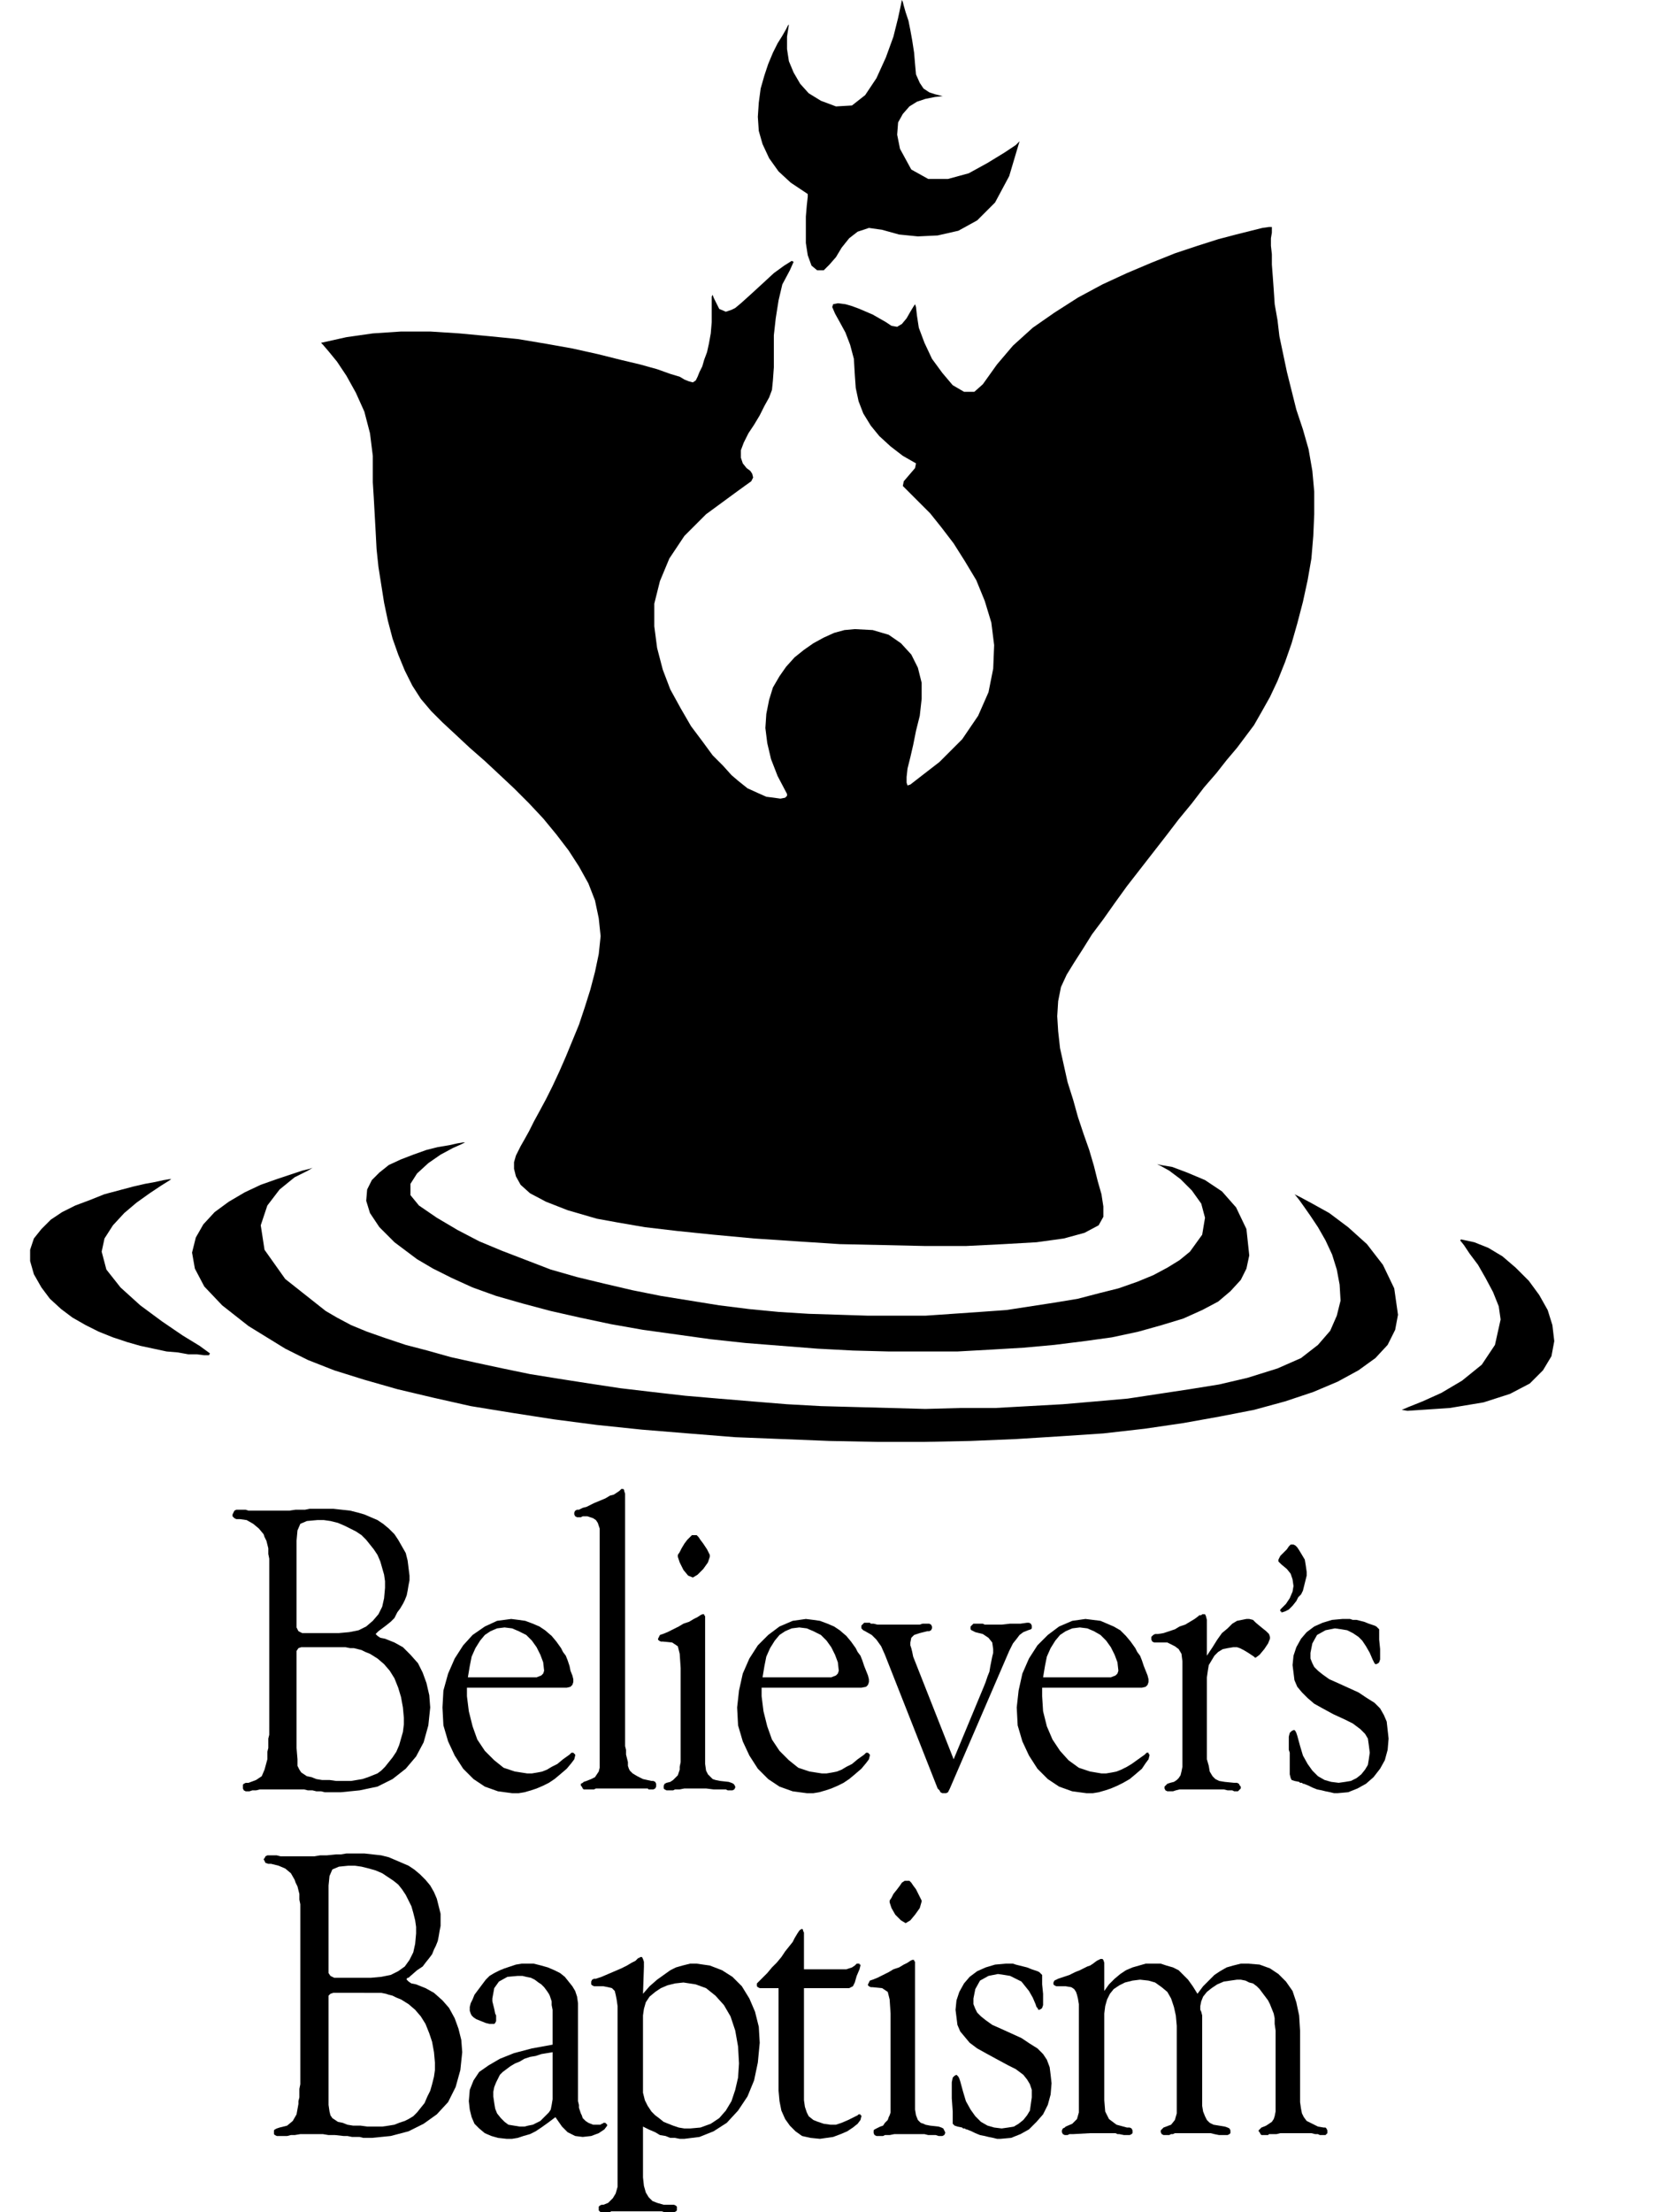 <svg xmlns="http://www.w3.org/2000/svg" width="1.758in" height="2.349in" fill-rule="evenodd" stroke-linecap="round" preserveAspectRatio="none" viewBox="0 0 1758 2349"><style>.brush2{fill:#000}.pen1{stroke:none}</style><path d="M319 2201v12l-1 5v9l-1 4v3l-2 11-4 7-6 5-8 2-3 1-2 1-1 1v4l1 1 2 1h11l4-1h4l6-1h24l6 1h7l9 1h4l5 1h8l4 1h9l20-2 19-5 16-8 14-10 12-13 8-16 5-18 2-19-1-13-3-12-4-11-6-11-7-8-9-8-9-5-10-4-5-1-3-2-1-1-1-1v-1l1-1h1l1-1 8-7 6-4 3-4 4-5 3-4 2-5 2-4 2-5 1-5 1-6 1-5v-13l-2-8-2-8-3-7-4-7-5-6-6-6-6-5-6-4-7-3-7-3-7-3-8-2-9-1-9-1h-19l-6 1h-5l-10 1h-7l-6 1h-36l-4-1h-10l-2 1-1 2-1 1 1 2 1 2 3 1h3l8 2 7 3 6 5 4 7 1 3 2 4 1 4 1 4v6l1 5v179zm43-101h-7l-4-2-2-3v-93l1-10 3-7 7-3 10-1h7l7 1 8 2 7 2 7 3 6 4 6 4 5 4 4 5 4 6 3 6 3 6 2 7 2 8 1 7v7l-1 11-2 9-4 8-5 7-7 5-8 4-10 2-11 1h-32zm25 16h18l5 1 3 1 4 1 4 2 5 2 8 5 7 6 6 7 5 8 4 10 3 9 2 11 1 11v8l-1 7-2 8-2 7-3 6-3 7-4 5-4 5-4 4-5 3-4 2-6 2-5 2-6 1-7 1h-16l-7-1h-8l-6-1-5-2-5-1-3-2-3-2-2-3-1-4-1-7v-116l2-2 3-1h33zm200 55-22 4-19 5-15 6-12 7-10 7-6 9-4 10-1 12 1 9 2 8 3 7 5 5 6 5 7 3 7 2 9 1h6l6-1 6-2 7-2 6-3 6-4 7-5 8-6 7 10 6 6 8 4 8 1 9-1 8-3 6-4 3-4v-1l-1-1-1-1h-2l-1 1h-1l-1 1h-8l-5-2-3-2-3-3-1-3-1-2-1-3-1-3v-3l-1-4v-104l-1-7-2-6-3-5-4-5-4-5-5-4-6-3-7-3-7-2-8-2h-13l-6 1-6 2-6 2-5 2-6 3-5 3-4 4-3 4-3 4-3 4-3 4-2 5-2 4-1 4v4l1 3 1 2 2 2 3 2 5 2 5 2 4 1h5l1-1 1-2v-6l-1-2-1-5-1-4-1-4v-3l2-11 5-7 9-5 11-1h5l4 1 5 1 4 2 4 3 3 2 3 3 3 4 2 3 1 2 1 3 1 3v4l1 5v37zm0 51v7l-1 6-1 5-2 3-3 3-3 3-3 3-4 2-4 2-5 1-4 1h-5l-6-1-6-1-4-3-4-4-4-5-2-5-1-6-1-7v-5l1-5 2-5 2-4 2-4 3-3 4-3 4-3 5-3 5-2 5-3 6-2 6-1 6-2 6-1 6-1v43z" class="pen1 brush2"/><path d="M684 2088v-5l-1-3-1-2h-2l-1 1h-1l-1 1-2 2-4 2-5 3-6 3-7 3-7 3-7 3-6 2h-2l-2 1-1 2v3l1 1 2 1h10l5 1 4 1 3 3 1 4 1 5 1 7v192l-2 7-3 5-5 5-5 2h-2l-2 1-1 1v4l1 1 1 1h10l1-1h54l3 1h10l2-1 1-1v-4l-1-1-2-1h-11l-7-2-5-2-4-4-3-5-2-7-1-9v-54l6 3 7 3 5 3 6 1 5 2h5l5 1h5l16-2 15-6 14-9 12-13 10-15 7-17 4-19 2-21-1-17-4-16-6-14-8-13-10-10-11-7-13-5-14-2h-7l-8 2-7 2-6 3-7 5-7 5-8 7-7 8 1-29zm-1 52 1-7 2-7 4-6 6-5 6-4 7-3 8-2 9-1 13 2 11 4 10 8 9 10 7 12 5 15 3 17 1 18-1 15-3 13-4 12-6 10-7 8-9 6-11 4-11 1h-6l-6-1-6-2-5-2-5-2-5-4-4-3-4-4-4-6-3-6-2-8v-82zm171-29h48l2-1 2-1 2-4 2-7 3-7 1-4v-1h-1v-1h-3l-1 1-1 1-3 2-3 1-3 1h-45v-39l-1-2v-1l-1-1-2 1-1 1-2 3-3 5-2 4-4 5-4 5-4 6-5 6-5 5-5 6-5 5-3 3-1 1-2 2v3l1 1 2 1h20v109l1 11 2 10 4 9 5 7 6 6 7 5 9 2 10 1 7-1 7-1 8-3 7-3 6-4 5-4 3-4 1-4v-1h-1v-1h-2l-1 1-10 5-7 3-6 2h-6l-7-1-6-2-5-2-5-4-2-4-2-6-1-7v-119zm109-114h-2l-3 2-2 3-3 4-4 5-2 4-2 3v2l2 6 4 7 6 6 5 3 5-3 5-6 5-7 2-7v-1l-1-2-2-4-3-6-3-4-2-3-2-2h-3zm9 124v-38l-1-1v-1h-2l-2 1-3 2-4 2-5 3-6 2-5 3-6 3-6 3-5 2-3 1-1 2-1 2v1l1 1 2 1h2l10 1 6 4 2 8 1 15v105l-1 3-1 2-1 3-3 3-2 3-3 1-4 2-2 1-1 1v3l1 2 2 1h7l2-1h5l5-1h32l4 1h8l3 1h4l2-1 1-2v-1l-1-2-1-2-2-1-3-1-9-1-5-1-2-1-3-1-3-3-2-5-1-6v-119zm135-21v-3l-1-1-2-2-2-1-6-2-5-2-4-1-4-1-4-1-3-1h-8l-11 1-10 3-9 4-8 6-6 7-5 9-3 9-1 10 1 8 1 8 3 7 5 6 5 6 8 6 9 5 11 6 13 7 8 4 4 3 4 3 4 5 3 5 2 6v8l-1 7-1 7-3 5-4 5-5 4-5 3-6 1-7 1-8-1-7-2-7-4-6-6-5-7-5-9-3-10-3-11-1-3-1-2-1-1-1-1-2 1-2 2-1 5v17l1 14v13l2 2 3 1 5 1 1 1h2l1 1h1l5 2 4 2 5 2 5 1 4 1 5 1 4 1h4l11-1 10-4 9-5 8-8 7-8 5-10 3-11 1-12-1-9-1-8-3-8-4-6-6-6-8-5-9-6-11-5-11-5-9-4-7-5-5-4-4-4-2-4-2-5v-6l2-10 5-9 9-5 10-2 7 1 6 1 6 3 6 3 4 5 4 5 4 7 3 7 1 3 1 1 1 2h1l2-1 1-1 1-3v-12l-1-10v-7zm66-12v-4l-1-3-1-1h-2l-2 1-2 1-4 3-3 2-3 1-4 2-4 2-5 2-6 3-6 2-6 2-2 1-2 1-1 2v2l1 1 2 1h10l6 1 3 2 2 3 1 3 1 4 1 6v115l-2 7-5 5-7 3-1 1-2 1-1 2v2l1 2 2 1h3l2-1h4l18-1h27l2 1h2l5 1h6l2-1 1-1v-3l-1-2-2-1h-3l-11-3-8-6-4-8-1-12v-92l1-8 2-7 3-6 4-5 6-4 6-3 8-2 8-1 9 1 7 2 7 5 6 5 4 7 3 9 2 9 1 11v93l-2 7-4 5-8 3-1 1-1 1-1 1v2l1 2 2 1h6l2-1h2l2-1h38l4 1 5 1h9l2-1 1-1v-3l-1-2-2-1-3-1-6-1-6-1-4-2-3-3-2-4-2-5-1-6v-96l-1-4-1-2v-4l1-5 2-5 4-5 5-4 6-4 7-3 7-1 7-1h4l5 1 4 2 4 1 4 3 3 3 3 4 3 4 3 4 2 4 2 5 2 5 1 5v6l1 7v86l-1 5-1 3-2 3-3 2-3 2-5 2-1 1-1 1-1 1v1l1 1 1 2 1 1h7l1-1h8l4-1h33l4 1h3l2 1h6l1-1 1-1v-3l-1-2-1-1h-2l-6-1-6-3-6-3-3-4-2-4-1-5-1-7v-76l-1-16-3-14-4-12-7-10-8-8-9-6-11-4-12-1h-8l-8 2-7 2-7 4-6 4-6 6-6 6-6 8-5-8-5-7-5-5-5-5-6-3-7-2-6-2h-16l-7 2-7 2-7 3-6 4-6 5-6 6-5 7v-26zm-887-254v8l-1 4v10l-1 4v8l-3 11-3 7-6 4-8 3h-3l-2 1-1 1v4l1 2 2 1h4l3-1h4l4-1h47l4 1h5l4 1h5l4 1h17l20-2 19-4 16-8 14-11 11-13 8-15 5-18 2-19-1-13-3-13-4-11-5-10-8-9-8-8-9-5-10-4-5-1-3-2-1-1-1-1 1-1 1-1 1-1 8-6 5-4 4-4 3-6 3-4 3-5 2-4 2-5 1-5 1-6 1-5v-5l-1-8-1-8-2-8-4-7-4-7-4-6-6-6-6-5-6-4-7-3-7-3-7-2-8-2-9-1-9-1h-25l-5 1h-10l-7 1h-43l-3-1h-10l-2 1-1 2-1 2v2l2 2 2 1h4l7 1 7 4 6 5 5 6 1 3 2 4 1 4 1 4v6l1 5v179zm42-100h-7l-4-2-2-4v-92l1-11 3-7 7-3 11-1h7l7 1 8 2 7 3 6 3 6 3 6 4 5 5 4 5 4 5 4 6 3 7 2 7 2 7 1 7v7l-1 11-2 9-4 8-6 7-7 6-8 4-10 2-11 1h-32zm25 15h14l5 1h4l4 1 4 1 4 2 5 2 8 5 7 6 6 7 5 8 4 10 3 10 2 11 1 11v7l-1 8-2 7-2 7-3 7-4 6-4 5-4 5-4 4-4 3-5 2-5 2-6 2-6 1-6 1h-16l-7-1h-8l-6-1-5-2-5-1-3-2-3-2-2-3-2-4v-7l-1-12v-103l2-3 3-1h33zm143 43h106l4-1 2-2 1-3v-3l-1-4-2-5-1-5-2-6-2-5-3-4-2-4-5-7-5-6-7-6-6-4-7-3-8-3-7-1-8-1-15 2-13 6-13 9-10 11-9 14-7 16-5 18-1 18 1 19 5 17 7 15 9 14 11 11 12 8 14 5 15 2h7l6-1 7-2 6-2 7-3 6-3 6-4 6-5 7-6 5-6 3-4 1-4v-1l-1-1-1-1h-2l-1 1-1 1-7 5-6 5-6 3-5 3-5 2-5 1-6 1h-5l-13-2-12-4-10-8-10-10-8-12-5-14-4-16-2-16v-9zm1-11 2-12 2-10 4-9 5-8 5-6 6-4 7-3 8-1 8 1 7 3 8 4 6 6 5 7 4 8 3 8 1 9-1 3-2 2-5 2h-73zm167-184v-11l-1-3v-1l-1-1h-2l-1 1-1 1-3 2-3 2-4 1-5 3-12 5-4 2-4 2-4 1-4 2h-2l-2 1-1 2v2l1 2 2 1h4l2-1h5l3 1 3 1 3 2 2 3 1 3 1 3v254l-1 4-2 3-2 3-4 2-5 2-3 1-1 1-2 1v2l1 1 1 2 1 1h11l2-1h55l1 1h5l2-1 1-2v-3l-1-2-2-1h-2l-9-2-6-3-5-3-3-3-1-2-1-3v-4l-1-4-1-4v-5l-1-4v-257zm74 33h-3l-2 2-3 3-3 4-3 5-2 4-2 3v2l2 6 4 8 5 6 5 2 5-3 6-6 5-7 2-6v-2l-1-2-2-4-4-6-3-4-2-3-2-2h-2zm11 124v-38l-1-1v-1h-2l-2 1-3 2-4 2-5 3-6 2-5 3-6 3-6 3-5 2-3 1-1 2-1 2v1l1 1 2 1h2l10 1 6 4 2 8 1 15v100l-1 5v3l-1 3-1 3-3 3-2 2-3 2-4 1-2 1-1 2v3l1 1 2 1h7l2-1h5l5-1h23l8 1h13l2 1h5l2-1 1-2v-1l-1-2-1-1-2-1-3-1-9-1-5-1-3-1-2-2-3-3-2-4-1-7v-119zm60 38h106l5-1 2-2 1-3v-3l-1-4-2-5-2-5-2-6-2-5-3-4-2-4-5-7-5-6-7-6-6-4-7-3-8-3-7-1-8-1-14 2-14 6-12 9-11 11-9 14-7 16-4 18-2 18 1 19 5 17 7 15 9 14 11 11 12 8 14 5 15 2h7l6-1 7-2 6-2 7-3 6-3 6-4 6-5 7-6 5-6 3-4 1-4v-1l-1-1-1-1h-2l-1 1-1 1-7 5-6 5-6 3-5 3-5 2-5 1-6 1h-5l-13-2-12-4-10-8-10-10-8-12-5-14-4-16-2-16v-9zm1-11 2-12 2-10 4-9 5-8 5-6 6-4 7-3 8-1 8 1 7 3 8 4 6 6 5 7 4 8 3 8 1 9-1 3-2 2-5 2h-73zm203 87-43-109-1-5-1-4-1-3v-3l1-5 3-3 6-2 8-2h2l2-1 1-2v-2l-1-2-2-1h-7l-3 1h-45l-4-1h-3l-1-1h-6l-1 1-2 2v3l1 1 1 1 2 1 7 4 5 5 5 7 4 9 56 142 2 2 1 2 2 1h4l2-1 1-2 1-2 63-146 4-8 4-5 3-4 4-3 5-2 3-1 1-1v-3l-1-2-2-1h-2l-7 1h-11l-9 1h-18l-2-1h-10l-1 1-2 2v3l1 1 2 1 2 1 8 2 6 4 4 5 1 7v4l-1 4-1 5-1 5-1 6-2 5-2 6-2 5-32 77zm94-76h106l4-1 2-2 1-3v-3l-1-4-2-5-2-5-2-6-2-5-3-4-2-4-5-7-5-6-6-6-7-4-7-3-7-3-8-1-8-1-14 2-14 6-12 9-11 11-9 14-7 16-4 18-2 18 1 19 5 17 7 15 9 14 11 11 12 8 14 5 15 2h7l6-1 7-2 6-2 7-3 6-3 7-4 6-5 7-6 4-6 3-4 1-4v-1l-1-1v-1h-2l-1 1-1 1-7 5-7 5-5 3-6 3-5 2-5 1-6 1h-5l-12-2-12-4-11-8-9-10-8-12-6-14-4-16-1-16v-9zm1-11 2-12 2-10 4-9 5-8 5-6 6-4 7-3 8-1 8 1 7 3 7 4 6 6 5 7 4 8 3 8 1 9-1 3-2 2-5 2h-72zm174-55v-6l-1-4-1-2h-3l-1 1h-2l-1 1-4 3-5 3-5 3-6 2-5 3-6 2-6 2-6 1h-3l-2 1-2 2v3l1 2 2 1h14l4 2 4 2 4 3 3 5 1 8v112l-1 5-1 4-2 3-2 2-3 2-4 1-3 1-1 1-2 2v2l1 2 2 1h6l3-1 4-1h47l4 1h5l2 1h4l1-1 2-2v-2l-1-1-1-2-2-1h-3l-10-1-6-1-4-2-3-3-3-5-1-6-2-7v-87l1-7 1-6 3-5 3-5 4-4 5-3 5-1 6-1h4l3 1 4 2 5 3 3 2 3 2 1 1h1l4-3 5-6 4-6 2-5v-2l-1-3-3-3-5-4-6-5-3-3-4-1h-3l-5 1-5 1-5 3-5 5-6 5-5 7-5 8-6 9v-32zm90-86h-1l-1 1-1 1-2 3-1 1-1 1-1 1-1 1-3 3-1 2-1 2v2l1 1 1 1 1 1 6 5 4 5 2 6 1 7-1 6-3 7-4 6-4 4-1 1-1 1v2h1v1h1l3-1 4-2 4-4 4-5 2-4 3-3 2-4 1-4 1-4 1-4 1-4v-4l-1-7-1-6-3-5-3-5-2-3-2-2-2-1h-2zm93 93v-3l-1-1-2-2-2-1-6-2-5-2-4-1-4-1h-4l-3-1h-8l-11 1-10 3-9 4-8 6-6 7-5 9-3 9-1 10 1 8 1 8 3 7 5 6 6 6 7 6 9 5 11 6 13 6 8 4 4 3 4 3 5 5 3 5 1 7 1 8-1 7-1 6-3 5-4 5-5 4-6 3-6 1-7 1-8-1-7-2-7-4-6-6-5-7-5-9-3-10-3-11-1-3-1-2-1-1h-1l-2 1-2 2-1 4v14l1 3v23l1 4 1 2 3 1 5 1 1 1h2l1 1h1l5 2 4 2 5 2 5 1 4 1 5 1 4 1h4l11-1 10-4 9-5 8-7 7-9 5-9 3-11 1-12-1-9-1-9-3-7-4-7-6-6-8-5-9-6-11-5-11-5-9-4-7-5-5-4-4-4-2-4-2-5v-6l2-10 5-9 9-5 10-2 7 1 6 1 6 3 6 4 4 4 4 6 4 7 3 7 1 2 1 2 1 1h1l2-1 1-1 1-3v-11l-1-10v-8zM958 0l-1 5-3 14-5 20-8 22-10 22-12 18-14 11-17 1-16-6-13-8-9-10-7-12-5-12-2-13V39l2-13-1 1-2 4-4 7-5 8-5 10-5 12-4 12-4 14-2 15-1 15 1 15 4 14 7 15 10 14 13 12 18 12v3l-1 9-1 12v28l2 13 4 11 6 5h7l6-6 7-8 6-10 8-10 9-7 12-4 14 2 18 5 20 2 21-1 22-5 20-11 19-19 15-28 11-37-4 4-12 8-18 11-20 11-22 6h-21l-18-10-12-22-3-15 1-13 5-9 7-8 8-5 9-3 10-2 9-1h-1l-4-1-4-1-6-2-6-4-4-6-4-9-1-11-1-12-2-13-2-11-2-10-3-9-2-7-1-4-1-2zM494 1213h-2l-6 1-9 2-12 2-12 3-14 5-13 5-13 6-10 8-8 8-5 10-1 12 4 13 10 15 16 16 24 18 17 10 20 10 22 10 25 9 28 8 30 8 31 7 33 7 34 6 36 5 36 5 37 4 38 3 38 3 38 2 38 1h73l36-2 34-2 33-3 32-4 29-4 28-6 25-7 23-7 20-9 17-9 13-11 11-12 6-12 3-14-3-28-11-23-15-17-18-12-19-8-16-6-12-2-4-1 4 2 9 5 12 9 12 12 10 14 4 15-3 18-13 18-11 9-13 8-15 8-17 7-20 7-20 5-23 6-24 4-26 4-26 4-28 2-29 2-29 2h-61l-31-1-32-1-32-2-31-3-32-4-31-5-31-5-30-6-30-7-29-7-28-8-26-10-26-10-24-10-23-12-22-13-19-13-9-11v-12l7-11 12-11 13-9 13-7 9-4 4-2z" class="pen1 brush2"/><path d="m332 1240-3 1-8 2-12 4-15 5-17 6-17 8-17 10-15 11-12 13-8 14-4 16 3 17 10 19 19 20 28 22 39 24 24 12 28 11 32 10 35 10 38 9 40 9 43 7 45 7 46 6 48 5 49 4 50 4 50 2 50 2 51 1h50l49-1 48-2 48-3 45-3 44-5 41-6 39-7 36-7 33-9 30-10 26-11 22-12 18-13 13-14 8-16 3-16-4-28-12-25-17-22-20-18-20-15-18-10-13-7-6-3 1 1 4 5 5 7 7 10 8 12 8 14 7 15 5 16 3 16 1 17-4 16-7 16-13 15-18 14-25 11-32 10-30 7-31 5-33 5-33 5-34 3-35 3-36 2-36 2h-37l-37 1-37-1-37-1-37-1-36-2-37-3-36-3-35-3-35-4-34-4-33-5-32-5-31-5-29-6-28-6-27-6-25-7-23-6-21-7-20-7-17-7-15-8-12-7-43-34-22-31-4-26 7-21 13-17 16-13 14-7 5-3zm1220 76 14 3 15 6 15 9 14 12 14 14 11 15 9 16 5 16 2 17-3 16-9 15-14 14-21 11-28 9-36 6-45 3-6-1 7-3 15-6 20-9 22-13 21-17 14-21 6-27-2-14-6-15-8-15-8-14-9-12-6-9-4-5 1-1zm-1370-64h-2l-6 1-9 2-11 2-13 3-15 4-15 4-15 6-16 6-14 7-12 8-10 10-8 10-4 12v12l4 14 8 14 9 12 12 11 12 9 14 8 14 7 15 6 15 5 14 4 14 3 14 3 12 1 11 2h9l8 1h5l1-2-11-8-18-11-22-15-23-17-21-19-15-19-5-19 3-14 9-14 12-13 13-11 14-10 12-8 8-5 3-2z" class="pen1 brush2"/><path d="M1351 241h-3l-7 1-12 3-16 4-19 5-22 7-24 8-25 10-26 11-26 12-26 14-25 16-23 16-21 19-17 20-15 21-9 8h-11l-12-7-11-13-11-15-8-17-6-16-2-13-1-9-1-3-2 3-3 5-4 7-5 6-5 3-6-1-6-4-7-4-7-4-7-3-7-3-8-3-7-2-8-1-5 1-1 3 3 7 5 9 6 11 5 13 4 15 1 17 1 14 3 14 5 13 8 13 9 11 12 11 13 10 14 8-1 5-6 7-6 7-1 5 7 7 10 10 12 12 12 15 13 17 12 19 12 20 9 22 7 23 3 24-1 25-5 25-11 25-17 25-24 24-31 24-3 1-1-3v-6l1-9 3-12 3-13 3-15 4-16 2-18v-17l-4-16-7-14-11-12-13-9-17-5-19-1-11 1-11 3-11 5-11 6-10 7-10 8-9 10-7 10-7 12-4 13-3 15-1 15 2 16 4 17 7 18 10 19v2l-2 2-5 1-7-1-8-1-9-4-11-5-10-8-7-6-9-10-11-11-11-15-12-16-11-19-11-20-8-21-6-23-3-23v-24l6-24 10-24 16-24 23-23 30-22 11-8 7-5 2-4-1-4-2-3-4-3-4-5-2-6v-8l3-8 5-10 6-9 6-10 5-10 5-9 3-8 1-10 1-14v-34l2-18 3-19 4-17 8-15 4-9-2-1-8 5-11 8-13 12-12 11-10 9-6 5-4 2-6 2-7-3-6-12-1-3-1 2v27l-1 12-2 11-2 9-3 8-2 7-3 6-2 5-2 4-3 2-4-1-5-2-5-3-10-3-14-5-18-5-21-5-24-6-27-6-28-5-30-5-30-3-32-3-31-2h-31l-30 2-28 4-27 6 2 2 6 7 9 11 10 15 10 18 9 20 6 23 3 24v28l1 16 1 18 1 18 1 19 2 19 3 19 3 19 4 19 5 19 6 17 7 17 8 16 9 14 11 13 12 12 14 13 15 14 16 14 15 14 16 15 16 16 15 16 14 17 13 17 11 17 10 18 7 18 4 19 2 19-2 19-4 19-5 19-6 19-6 18-7 17-7 17-7 16-7 15-7 14-7 13-6 11-5 10-5 9-4 7-3 6-2 4-2 7v7l2 8 5 9 10 9 17 9 23 9 31 9 22 4 29 5 34 4 39 4 43 4 45 3 46 3 46 1 45 1h43l40-2 35-2 29-4 22-6 15-8 5-9v-11l-2-13-4-14-4-16-5-17-6-17-6-18-5-18-6-19-4-18-4-18-2-18-1-16 1-16 3-15 6-13 8-13 9-14 10-16 12-16 12-17 13-18 14-18 14-18 14-18 13-17 14-17 13-17 13-15 11-14 11-13 9-12 9-12 8-14 9-16 8-17 8-20 7-20 6-21 6-23 5-23 4-23 2-24 1-23v-24l-2-22-4-23-6-21-7-21-5-20-5-20-4-19-4-19-2-17-3-17-1-15-1-14-1-13v-11l-1-9v-8l1-6v-6z" class="pen1 brush2"/></svg>
